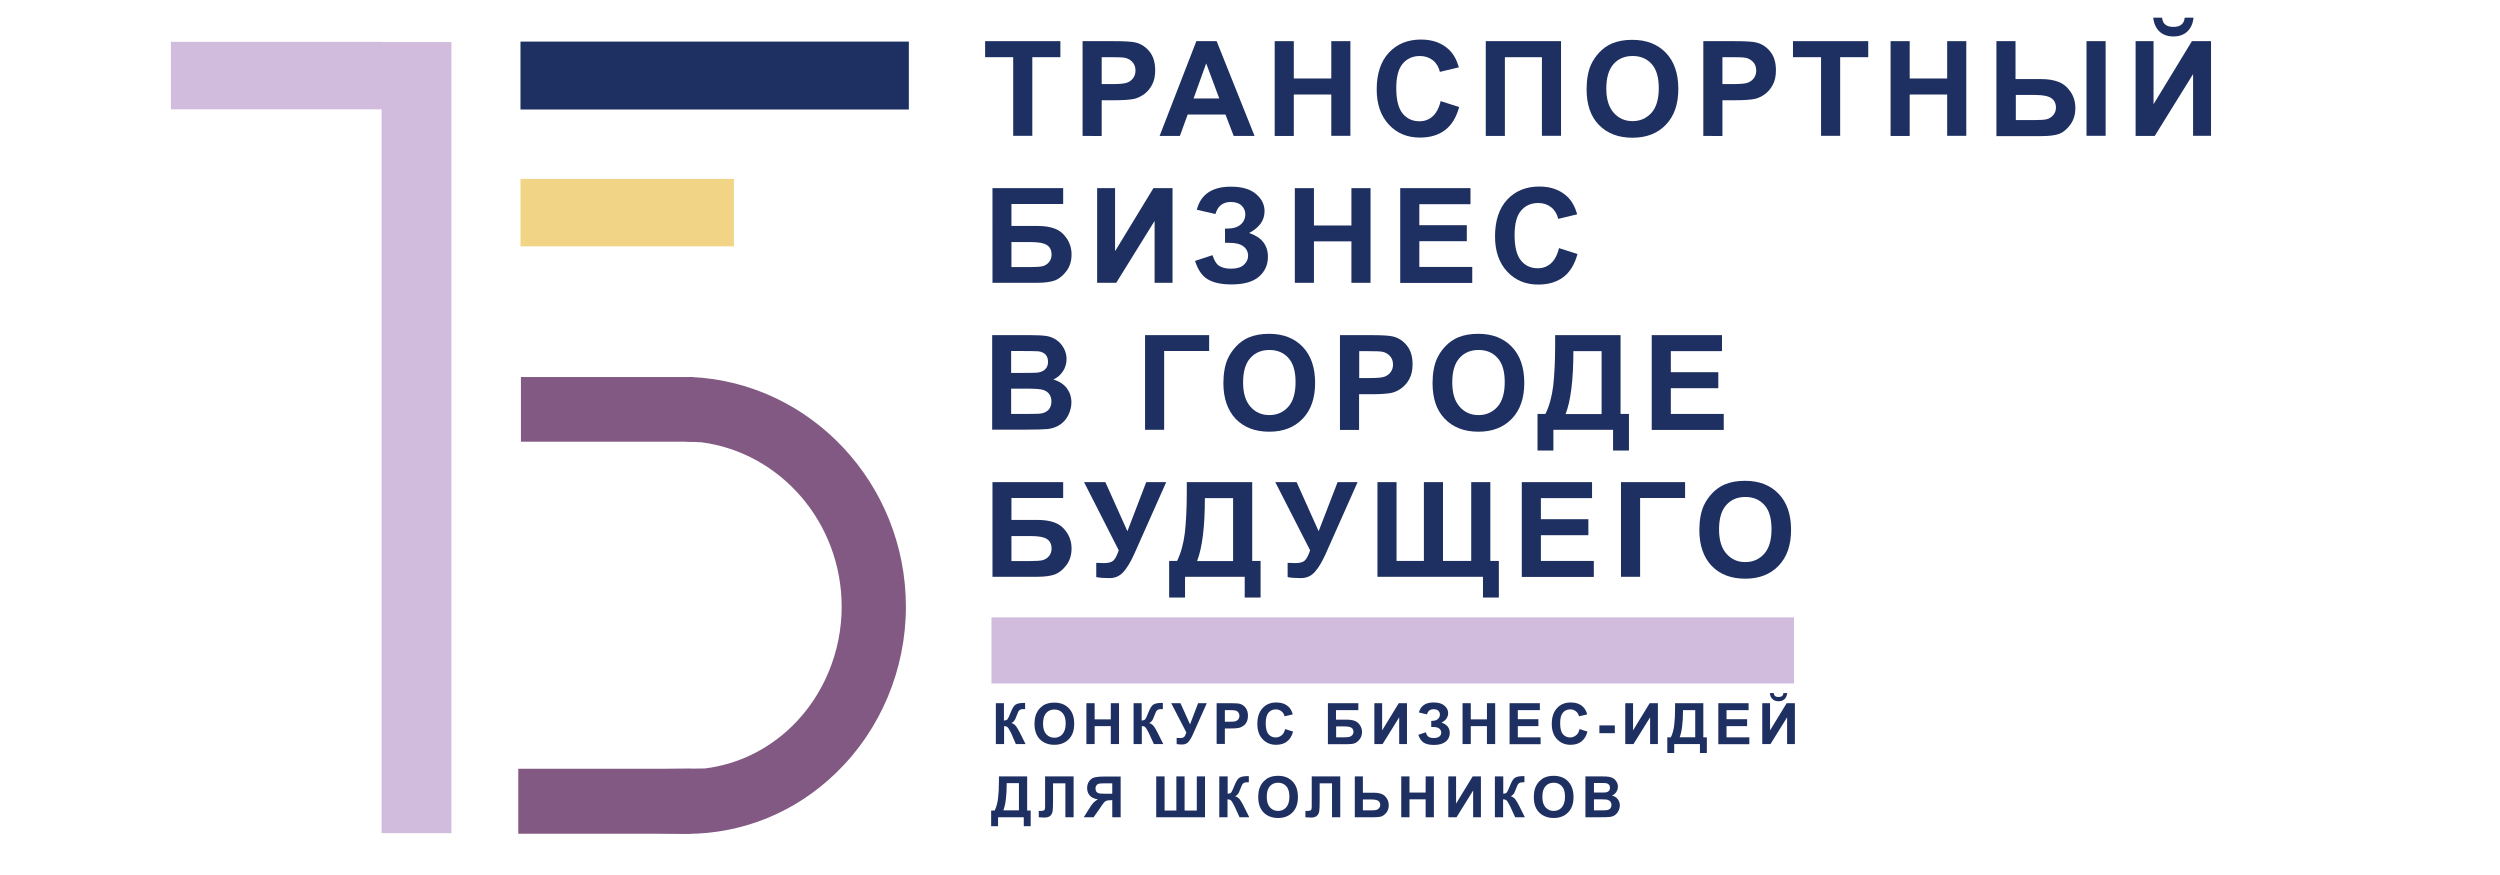 <?xml version="1.0" encoding="UTF-8"?> <!-- Generator: Adobe Illustrator 25.0.1, SVG Export Plug-In . SVG Version: 6.00 Build 0) --> <svg xmlns="http://www.w3.org/2000/svg" xmlns:xlink="http://www.w3.org/1999/xlink" x="0px" y="0px" viewBox="0 0 1700.8 595.3" style="enable-background:new 0 0 1700.8 595.3;" xml:space="preserve"> <style type="text/css"> .st0{fill:#D2BCDE;} .st1{fill:#815982;} .st2{fill:#1E2F61;} .st3{fill:#F2D486;} .st4{fill:none;stroke:#D2BCDE;stroke-width:45;stroke-miterlimit:10;} </style> <g id="Лого"> <g> <g> <rect x="259.6" y="28.6" class="st0" width="47.5" height="538.2"></rect> </g> <g> <rect x="165.1" y="-20.5" transform="matrix(1.233508e-11 -1 1 1.233508e-11 136.764 239.466)" class="st0" width="45.9" height="143.8"></rect> </g> <g> <path class="st1" d="M467.1,567.3c-1.4,0-2.8,0-4.2-0.1l-21.4-0.6l-0.4-43.3l38.4-0.5c22.1-2.7,42.7-12.6,59.2-28.6 c21.5-20.9,33.9-50.6,33.9-81.4c0-57.4-41.7-104.9-95.4-111.9l-10.3-0.5l-3-37.3c-0.3-3.7,2.7-6.7,6.4-6.6 c81.1,3.7,146,72.4,146,156.3c0,42.6-17.2,83.6-47.2,112.7C541.5,552.5,505.3,567.3,467.1,567.3z"></path> </g> <g> <rect x="352.6" y="523" class="st1" width="117.6" height="44.2"></rect> </g> <g> <rect x="354.1" y="28.3" class="st2" width="264.2" height="46.2"></rect> </g> <g> <rect x="354.1" y="121.7" class="st3" width="145.2" height="45.9"></rect> </g> </g> <g> <rect x="354.4" y="256.5" class="st1" width="117.1" height="44"></rect> </g> </g> <g id="Название"> <line class="st4" x1="674.5" y1="442.5" x2="1220.5" y2="442.5"></line> <g> <path class="st2" d="M689.3,92.5V38.9h-19.1V28h51.2v10.9h-19.1v53.5H689.3z"></path> <path class="st2" d="M736.5,92.5V28h20.9c7.9,0,13.1,0.3,15.5,1c3.7,1,6.8,3.1,9.3,6.3c2.5,3.2,3.7,7.4,3.7,12.5 c0,4-0.7,7.3-2.2,10c-1.4,2.7-3.3,4.8-5.5,6.4c-2.2,1.5-4.5,2.6-6.7,3.1c-3.1,0.6-7.6,0.9-13.5,0.9h-8.5v24.3H736.5z M749.5,38.9 v18.3h7.1c5.1,0,8.6-0.3,10.3-1c1.7-0.7,3.1-1.7,4.1-3.2c1-1.4,1.5-3.1,1.5-5c0-2.3-0.7-4.3-2.1-5.8c-1.4-1.5-3.1-2.5-5.2-2.9 c-1.6-0.3-4.7-0.4-9.4-0.4H749.5z"></path> <path class="st2" d="M853.5,92.5h-14.2l-5.6-14.6H808l-5.3,14.6h-13.8L813.9,28h13.8L853.5,92.5z M829.5,67l-8.9-23.9L812,67 H829.5z"></path> <path class="st2" d="M867.2,92.5V28h13v25.4h25.5V28h13v64.4h-13V64.3h-25.5v28.2H867.2z"></path> <path class="st2" d="M980.1,68.8l12.6,4c-1.9,7-5.1,12.3-9.6,15.7c-4.5,3.4-10.2,5.1-17.1,5.1c-8.6,0-15.6-2.9-21.1-8.8 s-8.3-13.8-8.3-24c0-10.7,2.8-19.1,8.3-25s12.8-8.9,21.8-8.9c7.9,0,14.3,2.3,19.2,7c2.9,2.8,5.1,6.7,6.6,11.9l-12.9,3.1 c-0.8-3.3-2.4-6-4.8-7.9c-2.4-1.9-5.4-2.9-8.8-2.9c-4.8,0-8.7,1.7-11.6,5.1c-3,3.4-4.5,9-4.5,16.7c0,8.1,1.5,13.9,4.4,17.4 c2.9,3.5,6.7,5.2,11.4,5.2c3.5,0,6.4-1.1,8.9-3.3S979,73.5,980.1,68.8z"></path> <path class="st2" d="M1010.8,28h51.2v64.4h-13V38.9h-25.2v53.6h-13V28z"></path> <path class="st2" d="M1079.4,60.7c0-6.6,1-12.1,2.9-16.5c1.5-3.3,3.5-6.2,6-8.8c2.5-2.6,5.3-4.5,8.3-5.8c4-1.7,8.6-2.5,13.9-2.5 c9.5,0,17.1,2.9,22.8,8.8s8.5,14.1,8.5,24.6c0,10.4-2.8,18.5-8.5,24.4c-5.7,5.9-13.2,8.8-22.7,8.8c-9.6,0-17.2-2.9-22.9-8.8 S1079.4,70.9,1079.4,60.7z M1092.8,60.2c0,7.3,1.7,12.8,5.1,16.6c3.4,3.8,7.6,5.6,12.8,5.6s9.4-1.9,12.8-5.6c3.3-3.7,5-9.3,5-16.8 c0-7.4-1.6-12.9-4.9-16.5c-3.2-3.6-7.5-5.4-12.9-5.4s-9.7,1.8-13,5.5C1094.5,47.3,1092.8,52.8,1092.8,60.2z"></path> <path class="st2" d="M1158.8,92.5V28h20.9c7.9,0,13.1,0.3,15.5,1c3.7,1,6.8,3.1,9.3,6.3c2.5,3.2,3.7,7.4,3.7,12.5 c0,4-0.7,7.3-2.2,10c-1.4,2.7-3.3,4.8-5.5,6.4s-4.5,2.6-6.7,3.1c-3.1,0.6-7.6,0.9-13.5,0.9h-8.5v24.3H1158.8z M1171.8,38.9v18.3 h7.1c5.1,0,8.6-0.3,10.3-1c1.7-0.7,3.1-1.7,4.1-3.2c1-1.4,1.5-3.1,1.5-5c0-2.3-0.7-4.3-2.1-5.8c-1.4-1.5-3.1-2.5-5.2-2.9 c-1.6-0.3-4.7-0.4-9.4-0.4H1171.8z"></path> <path class="st2" d="M1238.9,92.5V38.9h-19.1V28h51.2v10.9h-19.1v53.5H1238.9z"></path> <path class="st2" d="M1286.2,92.5V28h13v25.4h25.5V28h13v64.4h-13V64.3h-25.5v28.2H1286.2z"></path> <path class="st2" d="M1358.2,28h13v25.8h17.4c4.6,0,8.5,0.6,11.8,1.9c3.3,1.2,6,3.5,8.2,6.7s3.3,6.9,3.3,11.1 c0,4.4-1.1,8.1-3.4,11.3c-2.3,3.1-4.8,5.2-7.6,6.3c-2.8,1-6.9,1.5-12.3,1.5h-30.4V28z M1371.3,81.7h12.7c4,0,6.9-0.2,8.5-0.6 s3-1.3,4.3-2.7c1.2-1.4,1.9-3.1,1.9-5.1c0-2.9-1-5-3.1-6.5c-2-1.4-5.7-2.2-11-2.2h-13.2V81.7z M1419.5,28h13v64.4h-13V28z"></path> <path class="st2" d="M1452.9,28h12.2v42.9l26.1-42.9h13v64.4H1492V50.4l-26.1,42.1h-13V28z M1486.3,12h6c-0.4,4-1.8,7.1-4.2,9.4 c-2.4,2.3-5.6,3.4-9.5,3.4s-7.1-1.1-9.5-3.4c-2.4-2.3-3.8-5.4-4.2-9.4h6c0.2,2.1,0.9,3.7,2.2,4.7c1.3,1.1,3.1,1.6,5.5,1.6 s4.2-0.5,5.5-1.6C1485.4,15.7,1486.1,14.1,1486.3,12z"></path> <path class="st2" d="M675.1,128h48.2v10.8h-35.2v14.9h17.4c4.8,0,8.8,0.6,12,1.8c3.2,1.2,5.9,3.3,8.1,6.5s3.4,6.9,3.4,11.1 c0,4.4-1.1,8.1-3.4,11.2c-2.3,3.1-4.8,5.2-7.7,6.4c-2.9,1.1-7,1.7-12.3,1.7h-30.4V128z M688.1,181.7h12.7c4,0,6.9-0.2,8.5-0.6 c1.6-0.4,3.1-1.3,4.3-2.7c1.2-1.4,1.8-3.1,1.8-5.2c0-3-1.1-5.2-3.2-6.5c-2.1-1.4-5.8-2-10.9-2h-13.2V181.7z"></path> <path class="st2" d="M746.4,128h12.2v42.9l26.1-42.9h13v64.4h-12.2v-42.1l-26.1,42.1h-13V128z"></path> <path class="st2" d="M826.9,145.6l-12.7-2.9c2.7-10.5,10.5-15.7,23.2-15.7c7.6,0,13.3,1.7,17.1,5c3.9,3.3,5.8,7.2,5.8,11.7 c0,3.1-0.9,5.9-2.6,8.3c-1.8,2.5-4.4,4.7-7.9,6.5c4.3,1.5,7.5,3.5,9.6,6.2c2.1,2.7,3.2,6,3.2,9.9c0,5.7-2.1,10.2-6.2,13.7 c-4.1,3.5-10.3,5.2-18.6,5.2c-6.7,0-12.1-1.1-16-3.4c-3.9-2.2-6.8-6.4-8.8-12.6l11.9-3.9c1.2,3.9,2.9,6.4,4.9,7.5 c2,1.1,4.5,1.7,7.5,1.7c4.1,0,7.1-0.9,9-2.7c1.9-1.8,2.8-3.8,2.8-6.1c0-2.6-1.1-4.8-3.2-6.4c-2.1-1.6-5.3-2.4-9.6-2.4h-2.9v-9.7 h1.5c4,0,7-0.9,9.1-2.7c2.1-1.8,3.2-4.2,3.2-7.1c0-2.3-0.9-4.3-2.6-5.9c-1.7-1.6-4.2-2.4-7.4-2.4 C831.9,137.5,828.4,140.2,826.9,145.6z"></path> <path class="st2" d="M880.9,192.5V128h13v25.4h25.5V128h13v64.4h-13v-28.2h-25.5v28.2H880.9z"></path> <path class="st2" d="M952.6,192.5V128h47.8v10.9h-34.8v14.3h32.3v10.9h-32.3v17.5h36v10.9H952.6z"></path> <path class="st2" d="M1060.6,168.8l12.6,4c-1.9,7-5.1,12.3-9.6,15.7c-4.5,3.4-10.2,5.1-17.1,5.1c-8.6,0-15.6-2.9-21.1-8.8 s-8.3-13.8-8.3-24c0-10.7,2.8-19.1,8.3-25s12.8-8.9,21.8-8.9c7.9,0,14.3,2.3,19.2,7c2.9,2.8,5.1,6.7,6.6,11.9l-12.9,3.1 c-0.8-3.3-2.4-6-4.8-7.9c-2.4-1.9-5.4-2.9-8.8-2.9c-4.8,0-8.7,1.7-11.6,5.1c-3,3.4-4.5,9-4.5,16.7c0,8.1,1.5,13.9,4.4,17.4 c2.9,3.5,6.7,5.2,11.4,5.2c3.5,0,6.4-1.1,8.9-3.3S1059.5,173.5,1060.6,168.8z"></path> <path class="st2" d="M674.8,228h25.8c5.1,0,8.9,0.2,11.4,0.6c2.5,0.4,4.7,1.3,6.7,2.7c2,1.3,3.6,3.1,4.9,5.4s2,4.8,2,7.5 c0,3-0.8,5.8-2.4,8.3c-1.6,2.5-3.8,4.4-6.6,5.7c3.9,1.1,6.9,3.1,9.1,5.8c2.1,2.8,3.2,6,3.2,9.7c0,2.9-0.7,5.8-2,8.5 s-3.2,5-5.6,6.6c-2.4,1.7-5.3,2.7-8.7,3.1c-2.2,0.2-7.4,0.4-15.7,0.4h-21.9V228z M687.9,238.8v14.9h8.5c5.1,0,8.2-0.1,9.4-0.2 c2.2-0.3,4-1,5.3-2.3s1.9-3,1.9-5c0-2-0.5-3.6-1.6-4.9c-1.1-1.2-2.7-2-4.9-2.3c-1.3-0.1-5-0.2-11.1-0.2H687.9z M687.9,264.4v17.2 h12c4.7,0,7.7-0.1,8.9-0.4c1.9-0.4,3.5-1.2,4.7-2.6c1.2-1.4,1.8-3.2,1.8-5.5c0-1.9-0.5-3.6-1.4-4.9c-0.9-1.3-2.3-2.3-4.1-2.9 c-1.8-0.6-5.6-0.9-11.5-0.9H687.9z"></path> <path class="st2" d="M779,228h43.6v10.8H792v53.6h-13V228z"></path> <path class="st2" d="M832.3,260.7c0-6.6,1-12.1,2.9-16.5c1.5-3.3,3.5-6.2,6-8.8c2.5-2.6,5.3-4.5,8.3-5.8c4-1.7,8.6-2.5,13.9-2.5 c9.5,0,17.1,2.9,22.8,8.8c5.7,5.9,8.5,14.1,8.5,24.6c0,10.4-2.8,18.5-8.5,24.4c-5.7,5.9-13.2,8.8-22.7,8.8 c-9.6,0-17.2-2.9-22.9-8.8C835.1,279,832.3,270.9,832.3,260.7z M845.7,260.2c0,7.3,1.7,12.8,5.1,16.6c3.4,3.8,7.6,5.6,12.8,5.6 s9.4-1.9,12.8-5.6c3.3-3.7,5-9.3,5-16.8c0-7.4-1.6-12.9-4.9-16.5c-3.2-3.6-7.5-5.4-12.9-5.4s-9.7,1.8-13,5.5 C847.3,247.3,845.7,252.8,845.7,260.2z"></path> <path class="st2" d="M911.6,292.5V228h20.9c7.9,0,13.1,0.3,15.5,1c3.7,1,6.8,3.1,9.3,6.3c2.5,3.2,3.7,7.4,3.7,12.5 c0,4-0.7,7.3-2.2,10c-1.4,2.7-3.3,4.8-5.5,6.4s-4.5,2.6-6.7,3.1c-3.1,0.6-7.6,0.9-13.5,0.9h-8.5v24.3H911.6z M924.7,238.9v18.3 h7.1c5.1,0,8.6-0.3,10.3-1c1.7-0.7,3.1-1.7,4.1-3.2c1-1.4,1.5-3.1,1.5-5c0-2.3-0.7-4.3-2.1-5.8c-1.4-1.5-3.1-2.5-5.2-2.9 c-1.6-0.3-4.7-0.4-9.4-0.4H924.7z"></path> <path class="st2" d="M974.6,260.7c0-6.6,1-12.1,2.9-16.5c1.5-3.3,3.5-6.2,6-8.8c2.5-2.6,5.3-4.5,8.3-5.8c4-1.7,8.6-2.5,13.9-2.5 c9.5,0,17.1,2.9,22.8,8.8s8.5,14.1,8.5,24.6c0,10.4-2.8,18.5-8.5,24.4c-5.7,5.9-13.2,8.8-22.7,8.8c-9.6,0-17.2-2.9-22.9-8.8 S974.6,270.9,974.6,260.7z M988,260.2c0,7.3,1.7,12.8,5.1,16.6c3.4,3.8,7.6,5.6,12.8,5.6s9.4-1.9,12.8-5.6c3.3-3.7,5-9.3,5-16.8 c0-7.4-1.6-12.9-4.9-16.5c-3.2-3.6-7.5-5.4-12.9-5.4s-9.7,1.8-13,5.5C989.6,247.3,988,252.8,988,260.2z"></path> <path class="st2" d="M1058,228h44.5v53.6h5.7v24.9h-10.8v-14.1h-40.6v14.1H1046v-24.9h5.4c2.7-5.5,4.4-11.9,5.3-19.2 c0.8-7.3,1.3-16.5,1.3-27.6V228z M1070.4,238.9c0,19.6-1.8,33.8-5.3,42.8h24.5v-42.8H1070.4z"></path> <path class="st2" d="M1123.7,292.5V228h47.8v10.9h-34.8v14.3h32.3v10.9h-32.3v17.5h36v10.9H1123.7z"></path> <path class="st2" d="M675.1,328h48.2v10.8h-35.2v14.9h17.4c4.8,0,8.8,0.6,12,1.8s5.9,3.3,8.1,6.5s3.4,6.9,3.4,11.1 c0,4.4-1.1,8.1-3.4,11.2c-2.3,3.1-4.8,5.2-7.7,6.4c-2.9,1.1-7,1.7-12.3,1.7h-30.4V328z M688.1,381.7h12.7c4,0,6.9-0.2,8.5-0.6 c1.6-0.4,3.1-1.3,4.3-2.7c1.2-1.4,1.8-3.1,1.8-5.2c0-3-1.1-5.2-3.2-6.5c-2.1-1.4-5.8-2-10.9-2h-13.2V381.7z"></path> <path class="st2" d="M737.5,328H752l15,33.4l12.8-33.4h13.6l-21.8,49c-2.4,5.3-4.8,9.3-7.3,12.1c-2.5,2.8-5.6,4.2-9.5,4.2 c-3.8,0-6.8-0.2-9-0.7v-9.7c1.8,0.1,3.5,0.2,5,0.2c3,0,5.2-0.5,6.5-1.6c1.3-1.1,2.6-3.5,3.8-7.1L737.5,328z"></path> <path class="st2" d="M807.4,328h44.5v53.6h5.7v24.9h-10.8v-14.1h-40.6v14.1h-10.8v-24.9h5.4c2.7-5.5,4.4-11.9,5.3-19.2 c0.8-7.3,1.3-16.5,1.3-27.6V328z M819.7,338.9c0,19.6-1.8,33.8-5.3,42.8h24.5v-42.8H819.7z"></path> <path class="st2" d="M867.6,328h14.5l15,33.4L910,328h13.6l-21.8,49c-2.4,5.3-4.8,9.3-7.3,12.1c-2.5,2.8-5.6,4.2-9.5,4.2 c-3.8,0-6.8-0.2-9-0.7v-9.7c1.8,0.1,3.5,0.2,5,0.2c3,0,5.2-0.5,6.5-1.6c1.3-1.1,2.6-3.5,3.8-7.1L867.6,328z"></path> <path class="st2" d="M937.1,328h13v53.6h18.6V328h13v53.6h19.2V328h13v53.6h5.8v24.9h-10.8v-14.1h-71.8V328z"></path> <path class="st2" d="M1035.3,392.5V328h47.8v10.9h-34.8v14.3h32.3v10.9h-32.3v17.5h36v10.9H1035.3z"></path> <path class="st2" d="M1102.8,328h43.6v10.8h-30.6v53.6h-13V328z"></path> <path class="st2" d="M1156.1,360.7c0-6.6,1-12.1,2.9-16.5c1.5-3.3,3.5-6.2,6-8.8s5.3-4.5,8.3-5.8c4-1.7,8.6-2.5,13.9-2.5 c9.5,0,17.1,2.9,22.8,8.8s8.5,14.1,8.5,24.6c0,10.4-2.8,18.5-8.5,24.4c-5.7,5.9-13.2,8.8-22.7,8.8c-9.6,0-17.2-2.9-22.9-8.8 C1158.9,379,1156.1,370.9,1156.1,360.7z M1169.5,360.2c0,7.3,1.7,12.8,5.1,16.6s7.6,5.6,12.8,5.6s9.4-1.9,12.8-5.6 c3.3-3.7,5-9.3,5-16.8c0-7.4-1.6-12.9-4.9-16.5s-7.5-5.4-12.9-5.4s-9.7,1.8-13,5.5S1169.5,352.8,1169.5,360.2z"></path> </g> <g> <path class="st2" d="M677.4,478.4h5.6v11.8c1.3-0.1,2.1-0.4,2.5-1c0.4-0.5,1.1-2,2-4.3c1.2-3,2.3-4.9,3.5-5.6 c1.2-0.7,3-1.1,5.6-1.1c0.1,0,0.4,0,0.8,0v4.2l-0.8,0c-1.2,0-2,0.1-2.5,0.4c-0.5,0.3-1,0.7-1.3,1.3c-0.3,0.6-0.8,1.8-1.5,3.6 c-0.3,1-0.7,1.8-1.1,2.4c-0.4,0.6-1.1,1.3-2.1,1.8c1.3,0.4,2.3,1.1,3.1,2.1c0.8,1.1,1.7,2.6,2.7,4.6l3.8,7.6h-6.6L688,499 c-0.1-0.1-0.2-0.3-0.3-0.6c-0.1-0.1-0.3-0.5-0.7-1.3c-0.7-1.4-1.3-2.2-1.8-2.6c-0.5-0.3-1.2-0.5-2.1-0.5v12.2h-5.6V478.4z"></path> <path class="st2" d="M703.8,492.5c0-2.8,0.4-5.2,1.3-7.1c0.6-1.4,1.5-2.7,2.6-3.8c1.1-1.1,2.3-2,3.6-2.5c1.7-0.7,3.7-1.1,6-1.1 c4.1,0,7.4,1.3,9.8,3.8c2.5,2.5,3.7,6.1,3.7,10.6c0,4.5-1.2,8-3.7,10.5c-2.4,2.5-5.7,3.8-9.8,3.8c-4.1,0-7.4-1.3-9.9-3.8 C705,500.4,703.8,496.9,703.8,492.5z M709.6,492.3c0,3.2,0.7,5.5,2.2,7.2c1.5,1.6,3.3,2.4,5.5,2.4c2.2,0,4.1-0.8,5.5-2.4 c1.4-1.6,2.2-4,2.2-7.3c0-3.2-0.7-5.6-2.1-7.1c-1.4-1.6-3.3-2.4-5.6-2.4c-2.3,0-4.2,0.8-5.6,2.4 C710.3,486.7,709.6,489.1,709.6,492.3z"></path> <path class="st2" d="M739.1,506.2v-27.8h5.6v11h11v-11h5.6v27.8h-5.6v-12.2h-11v12.2H739.1z"></path> <path class="st2" d="M771.1,478.4h5.6v11.8c1.3-0.1,2.1-0.4,2.5-1c0.4-0.5,1.1-2,2-4.3c1.2-3,2.3-4.9,3.5-5.6 c1.2-0.7,3-1.1,5.6-1.1c0.1,0,0.4,0,0.8,0v4.2l-0.8,0c-1.2,0-2,0.1-2.5,0.4c-0.5,0.3-1,0.7-1.3,1.3c-0.3,0.6-0.8,1.8-1.5,3.6 c-0.3,1-0.7,1.8-1.1,2.4c-0.4,0.6-1.1,1.3-2.1,1.8c1.3,0.4,2.3,1.1,3.1,2.1s1.7,2.6,2.7,4.6l3.8,7.6H785l-3.3-7.2 c-0.1-0.1-0.2-0.3-0.3-0.6c-0.1-0.1-0.3-0.5-0.7-1.3c-0.7-1.4-1.3-2.2-1.8-2.6s-1.2-0.5-2.1-0.5v12.2h-5.6V478.4z"></path> <path class="st2" d="M796.8,478.4h6.3l6.5,14.4l5.5-14.4h5.9l-9.4,21.1c-1,2.3-2.1,4-3.1,5.2c-1.1,1.2-2.4,1.8-4.1,1.8 c-1.7,0-3-0.1-3.9-0.3v-4.2c0.8,0.1,1.5,0.1,2.2,0.1c1.3,0,2.2-0.2,2.8-0.7c0.6-0.5,1.1-1.5,1.6-3.1L796.8,478.4z"></path> <path class="st2" d="M827.7,506.2v-27.8h9c3.4,0,5.6,0.1,6.7,0.4c1.6,0.4,2.9,1.3,4,2.7s1.6,3.2,1.6,5.4c0,1.7-0.3,3.1-0.9,4.3 c-0.6,1.2-1.4,2.1-2.4,2.7s-1.9,1.1-2.9,1.3c-1.3,0.3-3.3,0.4-5.8,0.4h-3.7v10.5H827.7z M833.3,483.1v7.9h3.1 c2.2,0,3.7-0.1,4.4-0.4c0.7-0.3,1.3-0.7,1.8-1.4c0.4-0.6,0.6-1.3,0.6-2.2c0-1-0.3-1.8-0.9-2.5s-1.3-1.1-2.3-1.2 c-0.7-0.1-2-0.2-4-0.2H833.3z"></path> <path class="st2" d="M874.3,496l5.4,1.7c-0.8,3-2.2,5.3-4.2,6.8c-1.9,1.5-4.4,2.2-7.4,2.2c-3.7,0-6.7-1.3-9.1-3.8s-3.6-6-3.6-10.4 c0-4.6,1.2-8.2,3.6-10.8c2.4-2.6,5.5-3.8,9.4-3.8c3.4,0,6.2,1,8.3,3c1.3,1.2,2.2,2.9,2.8,5.1l-5.6,1.3c-0.3-1.4-1-2.6-2.1-3.4 c-1-0.8-2.3-1.3-3.8-1.3c-2.1,0-3.7,0.7-5,2.2c-1.3,1.5-1.9,3.9-1.9,7.2c0,3.5,0.6,6,1.9,7.5c1.3,1.5,2.9,2.2,4.9,2.2 c1.5,0,2.8-0.5,3.9-1.4C873.1,499.5,873.8,498,874.3,496z"></path> <path class="st2" d="M903.3,478.4h20.8v4.7h-15.2v6.5h7.5c2.1,0,3.8,0.3,5.2,0.8c1.4,0.5,2.5,1.4,3.5,2.8c1,1.4,1.5,3,1.5,4.8 c0,1.9-0.5,3.5-1.5,4.8s-2.1,2.3-3.3,2.8s-3,0.7-5.3,0.7h-13.1V478.4z M908.9,501.6h5.5c1.7,0,3-0.1,3.7-0.3 c0.7-0.2,1.3-0.6,1.9-1.2c0.5-0.6,0.8-1.4,0.8-2.2c0-1.3-0.5-2.2-1.4-2.8c-0.9-0.6-2.5-0.9-4.7-0.9h-5.7V501.6z"></path> <path class="st2" d="M935,478.4h5.3v18.5l11.3-18.5h5.6v27.8h-5.3v-18.2l-11.3,18.2H935V478.4z"></path> <path class="st2" d="M970.8,486l-5.5-1.3c1.2-4.5,4.5-6.8,10-6.8c3.3,0,5.7,0.7,7.4,2.2c1.7,1.4,2.5,3.1,2.5,5.1 c0,1.3-0.4,2.5-1.1,3.6s-1.9,2-3.4,2.8c1.8,0.6,3.2,1.5,4.2,2.7c0.9,1.2,1.4,2.6,1.4,4.3c0,2.4-0.9,4.4-2.7,5.9s-4.5,2.3-8,2.3 c-2.9,0-5.2-0.5-6.9-1.5c-1.7-1-2.9-2.8-3.8-5.4l5.1-1.7c0.5,1.7,1.2,2.8,2.1,3.2c0.9,0.5,2,0.7,3.3,0.7c1.8,0,3.1-0.4,3.9-1.1 s1.2-1.6,1.2-2.6c0-1.1-0.5-2.1-1.4-2.8c-0.9-0.7-2.3-1-4.1-1h-1.3v-4.2h0.6c1.7,0,3-0.4,3.9-1.2c0.9-0.8,1.4-1.8,1.4-3.1 c0-1-0.4-1.9-1.1-2.6c-0.7-0.7-1.8-1-3.2-1C972.9,482.5,971.4,483.7,970.8,486z"></path> <path class="st2" d="M995,506.2v-27.8h5.6v11h11v-11h5.6v27.8h-5.6v-12.2h-11v12.2H995z"></path> <path class="st2" d="M1027,506.2v-27.8h20.6v4.7h-15v6.2h14v4.7h-14v7.6h15.5v4.7H1027z"></path> <path class="st2" d="M1074.6,496l5.4,1.7c-0.8,3-2.2,5.3-4.2,6.8c-1.9,1.5-4.4,2.2-7.4,2.2c-3.7,0-6.7-1.3-9.1-3.8 s-3.6-6-3.6-10.4c0-4.6,1.2-8.2,3.6-10.8s5.5-3.8,9.4-3.8c3.4,0,6.2,1,8.3,3c1.3,1.2,2.2,2.9,2.8,5.1l-5.6,1.3 c-0.3-1.4-1-2.6-2.1-3.4c-1-0.8-2.3-1.3-3.8-1.3c-2.1,0-3.7,0.7-5,2.2c-1.3,1.5-1.9,3.9-1.9,7.2c0,3.5,0.6,6,1.9,7.5 c1.3,1.5,2.9,2.2,4.9,2.2c1.5,0,2.8-0.5,3.9-1.4C1073.4,499.5,1074.1,498,1074.6,496z"></path> <path class="st2" d="M1088.1,498.8v-5.3h10.5v5.3H1088.1z"></path> <path class="st2" d="M1105.7,478.4h5.3v18.5l11.3-18.5h5.6v27.8h-5.3v-18.2l-11.3,18.2h-5.6V478.4z"></path> <path class="st2" d="M1139.6,478.4h19.2v23.2h2.4v10.7h-4.7v-6.1h-17.5v6.1h-4.7v-10.7h2.4c1.2-2.4,1.9-5.1,2.3-8.3 s0.6-7.1,0.6-11.9V478.4z M1145,483.1c0,8.5-0.8,14.6-2.3,18.5h10.6v-18.5H1145z"></path> <path class="st2" d="M1169,506.2v-27.8h20.6v4.7h-15v6.2h14v4.7h-14v7.6h15.5v4.7H1169z"></path> <path class="st2" d="M1198.9,478.4h5.3v18.5l11.3-18.5h5.6v27.8h-5.3v-18.2l-11.3,18.2h-5.6V478.4z M1213.3,471.5h2.6 c-0.2,1.7-0.8,3.1-1.8,4.1c-1.1,1-2.4,1.5-4.1,1.5c-1.7,0-3.1-0.5-4.1-1.5c-1.1-1-1.7-2.3-1.8-4.1h2.6c0.1,0.9,0.4,1.6,0.9,2 c0.5,0.5,1.3,0.7,2.4,0.7c1,0,1.8-0.2,2.4-0.7S1213.2,472.4,1213.3,471.5z"></path> <path class="st2" d="M679.6,528.2h19.2v23.2h2.4v10.7h-4.7V556h-17.5v6.1h-4.7v-10.7h2.4c1.2-2.4,1.9-5.1,2.3-8.3 c0.4-3.1,0.6-7.1,0.6-11.9V528.2z M684.9,532.8c0,8.5-0.8,14.6-2.3,18.5h10.6v-18.5H684.9z"></path> <path class="st2" d="M710.9,528.2h19.5V556h-5.6v-23.1h-8.4v11.9c0,3.4-0.1,5.8-0.3,7.1c-0.2,1.3-0.8,2.4-1.7,3.2 s-2.3,1.1-4.1,1.1c-0.7,0-1.9-0.1-3.6-0.2v-4.3l1.3,0c1.2,0,2-0.2,2.4-0.5c0.4-0.3,0.6-1.1,0.6-2.3l0-4.8V528.2z"></path> <path class="st2" d="M756.7,556v-11.6h-1.1c-1.8,0-3,0.3-3.7,0.8c-0.7,0.5-2,2.1-3.7,4.8L744,556h-6.7l3.4-5.4 c1.3-2.2,2.4-3.7,3.2-4.5s1.8-1.6,3-2.3c-2.6-0.4-4.5-1.3-5.6-2.7c-1.2-1.4-1.7-3.1-1.7-5c0-1.7,0.4-3.2,1.3-4.5 c0.9-1.3,2-2.2,3.4-2.6c1.4-0.4,3.5-0.7,6.3-0.7h11.8V556H756.7z M756.7,532.9h-4.4c-2.2,0-3.7,0.1-4.4,0.2s-1.3,0.4-1.8,1 s-0.8,1.3-0.8,2.3c0,1,0.2,1.7,0.7,2.3s1.1,0.9,1.9,1.1c0.8,0.1,2.3,0.2,4.6,0.2h4.2V532.9z"></path> <path class="st2" d="M786.7,528.2h5.6v23.2h8v-23.2h5.6v23.2h8.3v-23.2h5.6l0,27.8l-33.2,0V528.2z"></path> <path class="st2" d="M829.6,528.2h5.6V540c1.3-0.1,2.1-0.4,2.5-1c0.4-0.5,1.1-2,2-4.3c1.2-3,2.3-4.9,3.5-5.6 c1.2-0.7,3-1.1,5.6-1.1c0.1,0,0.4,0,0.8,0v4.2l-0.8,0c-1.2,0-2,0.1-2.5,0.4c-0.5,0.3-1,0.7-1.3,1.3c-0.3,0.6-0.8,1.8-1.5,3.6 c-0.3,1-0.7,1.8-1.1,2.4s-1.1,1.3-2.1,1.8c1.3,0.4,2.3,1.1,3.1,2.1c0.8,1.1,1.7,2.6,2.7,4.6l3.8,7.6h-6.6l-3.3-7.2 c-0.1-0.1-0.2-0.3-0.3-0.6c-0.1-0.1-0.3-0.5-0.7-1.3c-0.7-1.4-1.3-2.2-1.8-2.6c-0.5-0.3-1.2-0.5-2.1-0.5V556h-5.6V528.2z"></path> <path class="st2" d="M856,542.3c0-2.8,0.4-5.2,1.3-7.1c0.6-1.4,1.5-2.7,2.6-3.8c1.1-1.1,2.3-2,3.6-2.5c1.7-0.7,3.7-1.1,6-1.1 c4.1,0,7.4,1.3,9.8,3.8c2.5,2.5,3.7,6.1,3.7,10.6c0,4.5-1.2,8-3.7,10.5c-2.4,2.5-5.7,3.8-9.8,3.8c-4.1,0-7.4-1.3-9.9-3.8 C857.2,550.2,856,546.7,856,542.3z M861.8,542.1c0,3.2,0.7,5.5,2.2,7.2c1.5,1.6,3.3,2.4,5.5,2.4s4.1-0.8,5.5-2.4 c1.4-1.6,2.2-4,2.2-7.3c0-3.2-0.7-5.6-2.1-7.1c-1.4-1.6-3.3-2.4-5.6-2.4c-2.3,0-4.2,0.8-5.6,2.4 C862.5,536.5,861.8,538.9,861.8,542.1z"></path> <path class="st2" d="M892.3,528.2h19.5V556h-5.6v-23.1h-8.4v11.9c0,3.4-0.1,5.8-0.3,7.1c-0.2,1.3-0.8,2.4-1.7,3.2 c-0.9,0.8-2.3,1.1-4.1,1.1c-0.7,0-1.9-0.1-3.6-0.2v-4.3l1.3,0c1.2,0,2-0.2,2.4-0.5c0.4-0.3,0.6-1.1,0.6-2.3l0-4.8V528.2z"></path> <path class="st2" d="M921.6,528.2h5.6v11.1h7.5c3.5,0,6.1,0.8,7.7,2.5s2.4,3.6,2.4,6c0,1.9-0.5,3.5-1.4,4.8 c-1,1.3-2.1,2.2-3.3,2.7c-1.2,0.5-3,0.7-5.3,0.7h-13.1V528.2z M927.2,551.3h5.5c1.8,0,3-0.1,3.7-0.3c0.7-0.2,1.3-0.6,1.8-1.2 c0.5-0.6,0.8-1.4,0.8-2.2c0-1.3-0.5-2.2-1.4-2.8c-0.9-0.6-2.5-0.9-4.7-0.9h-5.7V551.3z"></path> <path class="st2" d="M953.3,556v-27.8h5.6v11h11v-11h5.6V556h-5.6v-12.2h-11V556H953.3z"></path> <path class="st2" d="M985.3,528.2h5.3v18.5l11.3-18.5h5.6V556h-5.3v-18.2L990.9,556h-5.6V528.2z"></path> <path class="st2" d="M1017.1,528.2h5.6V540c1.3-0.1,2.1-0.4,2.5-1c0.4-0.5,1.1-2,2-4.3c1.2-3,2.3-4.9,3.5-5.6 c1.2-0.7,3-1.1,5.6-1.1c0.1,0,0.4,0,0.8,0v4.2l-0.8,0c-1.2,0-2,0.1-2.5,0.4c-0.5,0.3-1,0.7-1.3,1.3c-0.3,0.6-0.8,1.8-1.5,3.6 c-0.3,1-0.7,1.8-1.1,2.4s-1.1,1.3-2.1,1.8c1.3,0.4,2.3,1.1,3.1,2.1c0.8,1.1,1.7,2.6,2.7,4.6l3.8,7.6h-6.6l-3.3-7.2 c-0.1-0.1-0.2-0.3-0.3-0.6c-0.1-0.1-0.3-0.5-0.7-1.3c-0.7-1.4-1.3-2.2-1.8-2.6c-0.5-0.3-1.2-0.5-2.1-0.5V556h-5.6V528.2z"></path> <path class="st2" d="M1043.5,542.3c0-2.8,0.4-5.2,1.3-7.1c0.6-1.4,1.5-2.7,2.6-3.8c1.1-1.1,2.3-2,3.6-2.5c1.7-0.7,3.7-1.1,6-1.1 c4.1,0,7.4,1.3,9.8,3.8s3.7,6.1,3.7,10.6c0,4.5-1.2,8-3.7,10.5c-2.4,2.5-5.7,3.8-9.8,3.8c-4.1,0-7.4-1.3-9.9-3.8 S1043.5,546.7,1043.5,542.3z M1049.3,542.1c0,3.2,0.7,5.5,2.2,7.2c1.5,1.6,3.3,2.4,5.5,2.4s4.1-0.8,5.5-2.4c1.4-1.6,2.2-4,2.2-7.3 c0-3.2-0.7-5.6-2.1-7.1c-1.4-1.6-3.3-2.4-5.6-2.4s-4.2,0.8-5.6,2.4C1050,536.5,1049.3,538.9,1049.3,542.1z"></path> <path class="st2" d="M1078.8,528.2h11.1c2.2,0,3.8,0.1,4.9,0.3s2,0.6,2.9,1.1c0.9,0.6,1.6,1.4,2.1,2.3c0.6,1,0.9,2.1,0.9,3.3 c0,1.3-0.4,2.5-1.1,3.6c-0.7,1.1-1.7,1.9-2.9,2.4c1.7,0.5,3,1.3,3.9,2.5c0.9,1.2,1.4,2.6,1.4,4.2c0,1.3-0.3,2.5-0.9,3.7 c-0.6,1.2-1.4,2.2-2.4,2.9c-1,0.7-2.3,1.2-3.8,1.3c-0.9,0.1-3.2,0.2-6.8,0.2h-9.5V528.2z M1084.4,532.8v6.4h3.7 c2.2,0,3.5,0,4.1-0.1c1-0.1,1.7-0.4,2.3-1c0.6-0.6,0.8-1.3,0.8-2.2c0-0.9-0.2-1.6-0.7-2.1s-1.2-0.9-2.1-1 c-0.6-0.1-2.2-0.1-4.8-0.1H1084.4z M1084.4,543.9v7.4h5.2c2,0,3.3-0.1,3.9-0.2c0.8-0.2,1.5-0.5,2-1.1c0.5-0.6,0.8-1.4,0.8-2.4 c0-0.8-0.2-1.5-0.6-2.1c-0.4-0.6-1-1-1.8-1.3c-0.8-0.3-2.4-0.4-5-0.4H1084.4z"></path> </g> </g> </svg> 
